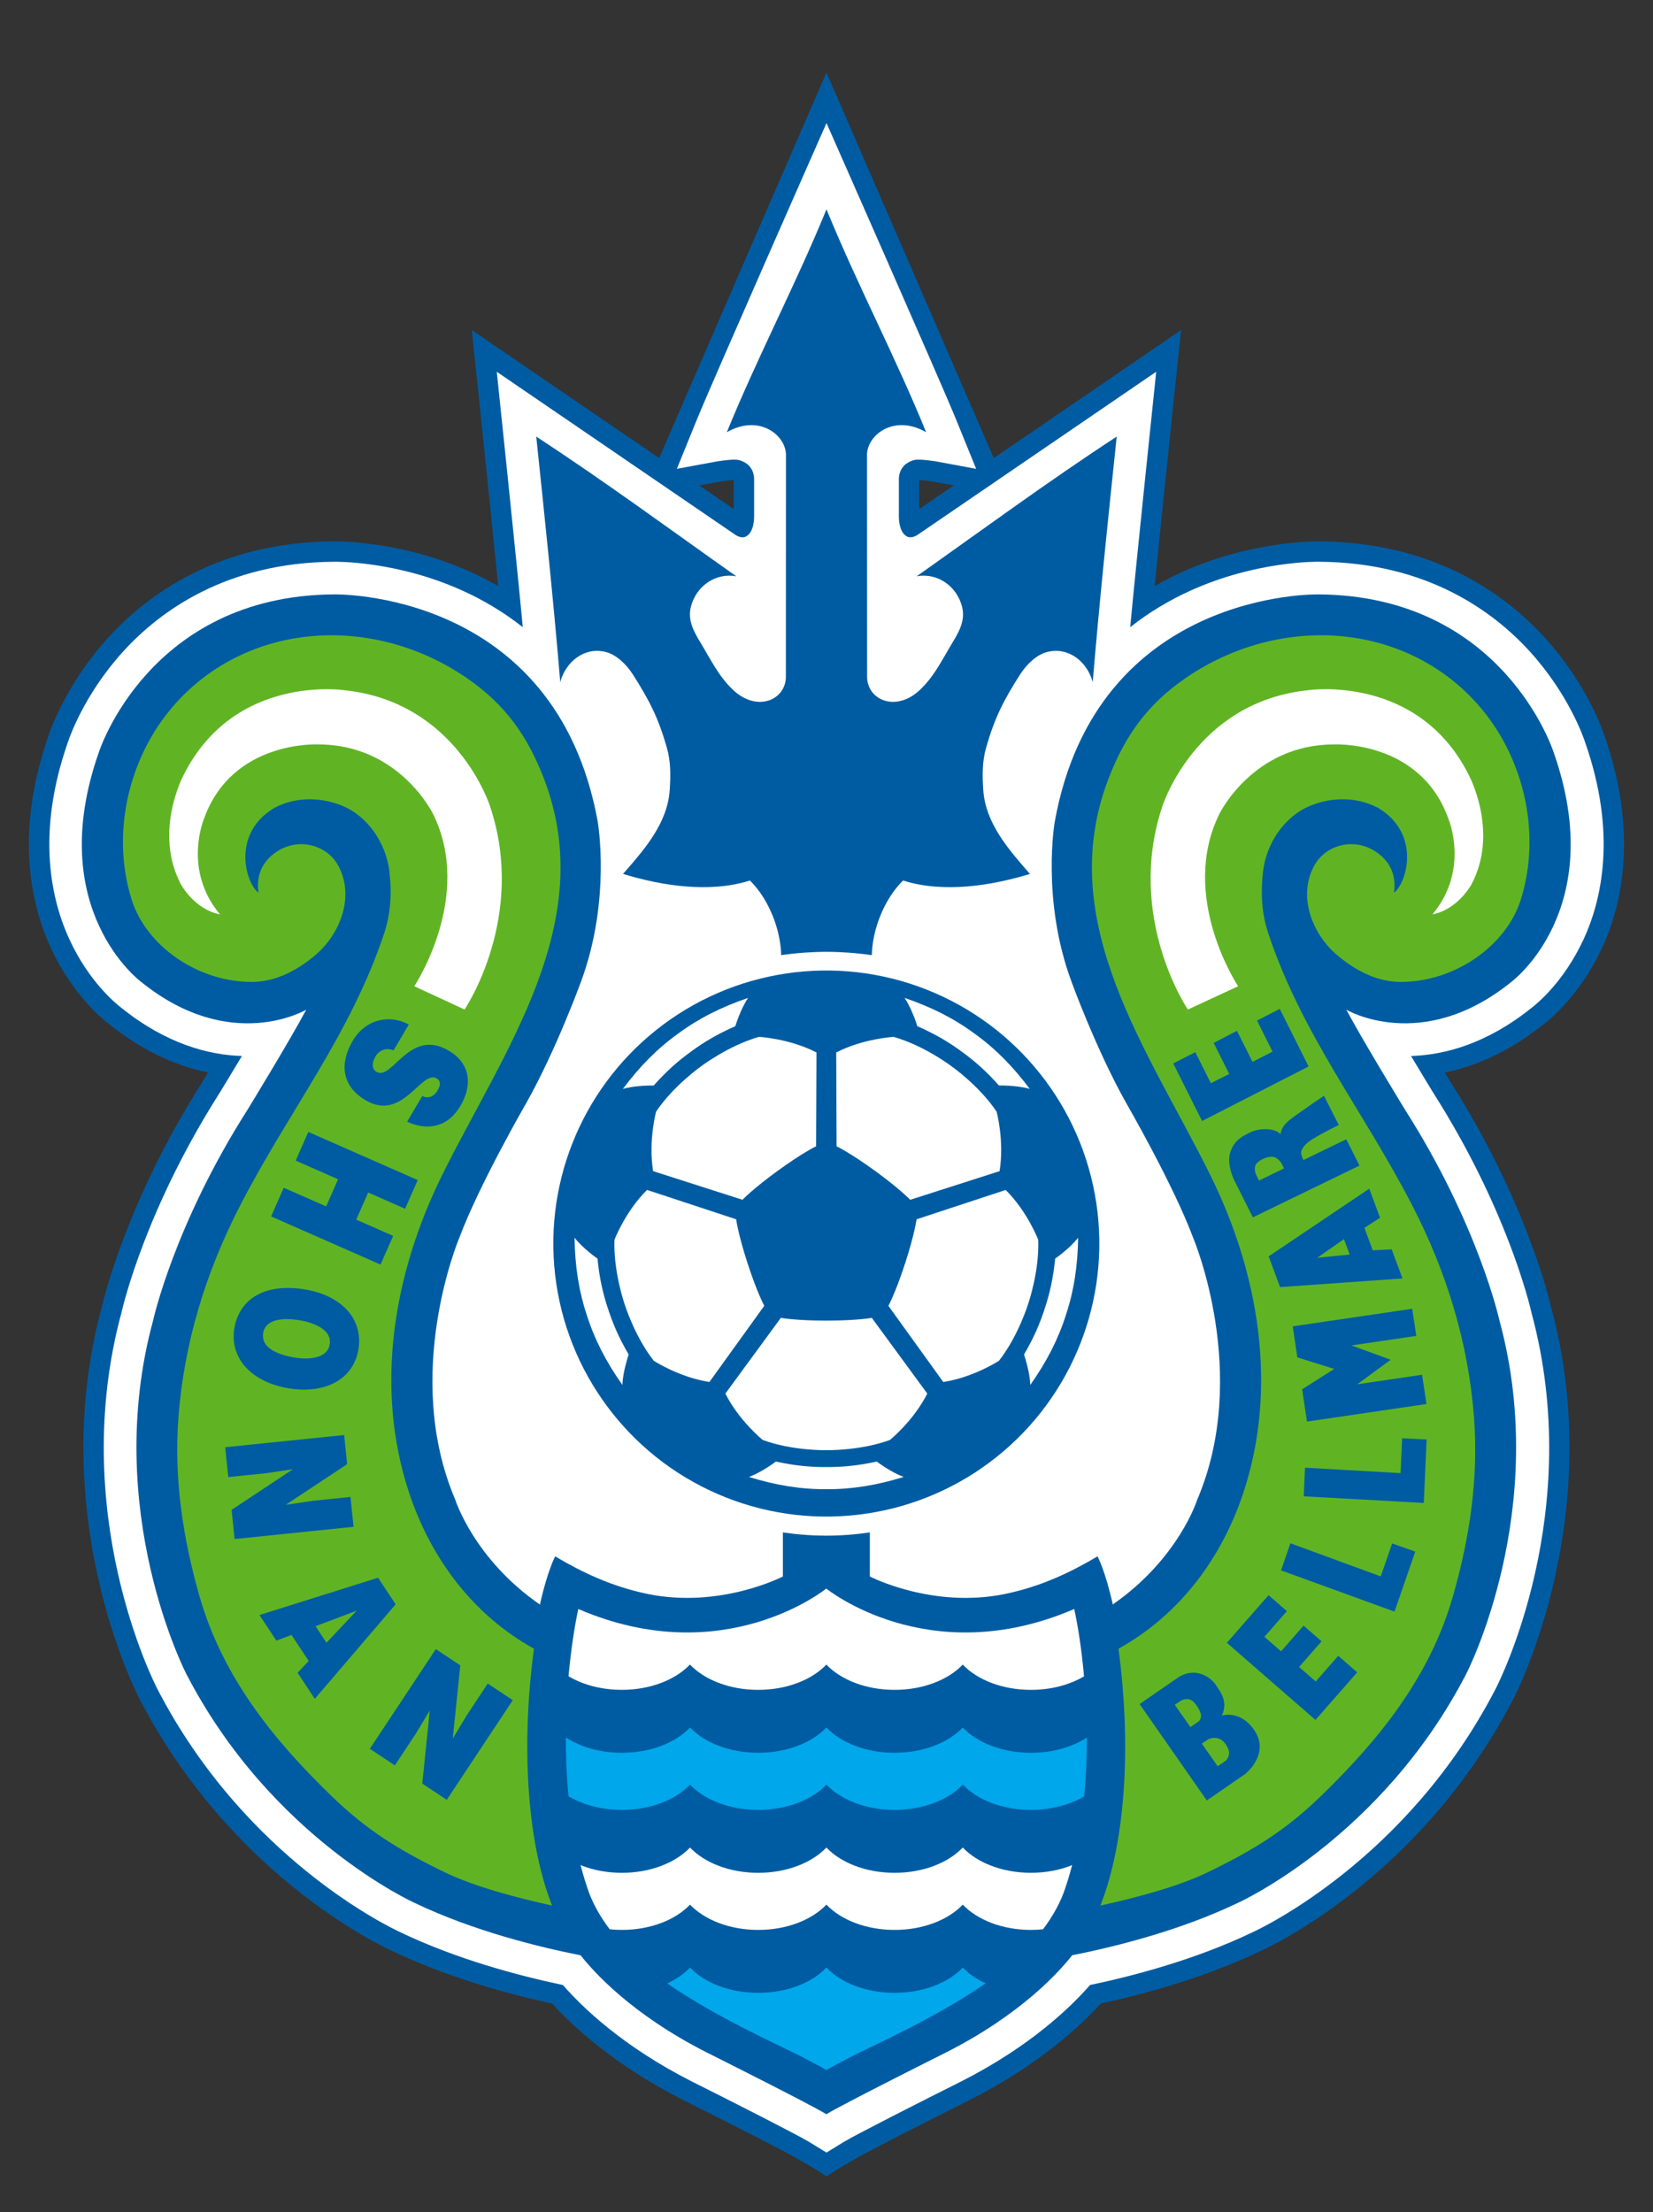 <?xml version="1.0" encoding="UTF-8"?>
<svg id="b" data-name="レイヤー 2" xmlns="http://www.w3.org/2000/svg" width="102.788" height="137.536" viewBox="0 0 102.788 137.536">
  <rect x="0" y="0" width="102.788" height="137.536" fill="#333333" stroke="none"/>
  <defs>
    <style>
      .d {
        fill: #fff;
      }

      .e {
        fill: #00a7ea;
      }

      .f {
        fill: #60b424;
      }

      .g {
        fill: none;
      }

      .h {
        fill: #005ca2;
      }
    </style>
  </defs>
  <g id="c" data-name="レイヤー 1">
    <g>
      <g>
        <g>
          <path class="g" d="m101.238,59.729c1.385-2.983,2.545-7.927.235-14.557h0c-.002-.006-.005-.014-.007-.02-.205-.622-1.302-3.657-4.049-6.687-2.481-2.735-6.787-5.961-13.507-6.515v-.089s-1.799,0-1.799,0h-.037,0c-.06-.001-.148-.001-.247,0h-1.516c-.007,0-.014.032-.019.086-1.537.144-3.849.525-6.376,1.501l1.315-12.741.398-3.858s-3.202,2.186-3.202,2.186l-9.847,6.729c-2.254-5.201-8.147-18.766-9.538-21.968l-1.65-3.798-1.65,3.798c-1.391,3.202-7.284,16.767-9.538,21.968l-9.847-6.729-3.209-2.193.405,3.866,1.314,12.741c-2.507-.969-4.802-1.352-6.339-1.498v-.091h-1.623c-.046,0-.08,0-.117,0h-.079c-.047,0-.067.001-.067.001l-1.76.038s-.001.02-.002.05c-6.723.552-11.031,3.779-13.512,6.515-2.717,2.996-3.818,5.992-4.041,6.662-.005.014-.011.033-.015.045h0c-2.31,6.63-1.15,11.574.235,14.557,1.484,3.195,3.547,4.923,4.144,5.376,1.427,1.141,2.937,2.018,4.497,2.626-4.098,6.879-5.472,12.525-5.623,13.184-3.624,13.45,2.241,25.012,2.492,25.498,5.881,11.385,15.511,16.033,16.59,16.526,3.399,1.625,7.088,2.658,9.756,3.265,1.596,1.662,4.222,3.91,8.191,5.928,3.767,1.885,6.718,3.412,7.119,3.658.29.165.596.342.872.508l1.804,1.238,1.807-1.238c.269-.161.558-.329.808-.47.466-.285,3.417-1.812,7.173-3.692,3.978-2.022,6.605-4.271,8.201-5.933,2.668-.607,6.359-1.641,9.785-3.279,1.05-.479,10.681-5.127,16.562-16.514.251-.484,6.115-12.048,2.475-25.562-.136-.597-1.507-6.225-5.608-13.118,1.564-.61,3.083-1.494,4.534-2.654.562-.426,2.625-2.154,4.108-5.348Z"/>
          <g>
            <path class="h" d="m44.811,29.936c.27-.042.634-.084.813-.088v1.8l-2.143-1.465,1.33-.247Zm54.795,29.036c1.249-2.69,2.288-7.175.149-13.267l.009.026c-.105-.32-1.097-3.211-3.679-6.057-2.455-2.708-6.871-5.944-13.973-6.013h0s-.007,0-.011,0h-.004c-.006,0-.013,0-.023,0h-.008s-.004,0-.006,0h-.004c-.518-.005-4.418.021-8.619,1.938-.561.256-1.107.538-1.637.843.498-5.002,1.642-15.92,1.642-15.92l-11.648,7.96c-.138-.338-10.403-23.966-10.403-23.966,0,0-10.265,23.629-10.403,23.966l-11.648-7.96s1.145,10.918,1.642,15.92c-.53-.305-1.076-.587-1.636-.843-4.201-1.917-8.101-1.944-8.619-1.938h-.004s-.004,0-.006,0h-.008c-.01,0-.016,0-.022,0h-.004s-.009,0-.011,0h0c-7.102.069-11.518,3.306-13.973,6.013-2.581,2.846-3.574,5.737-3.679,6.057l.009-.026c-2.14,6.092-1.1,10.577.149,13.267,1.341,2.888,3.226,4.417,3.6,4.701,1.962,1.569,4.027,2.576,6.161,3.01l-.351.58c-4.612,7.252-6.098,13.302-6.271,14.055-3.46,12.847,2.098,23.808,2.337,24.268,5.598,10.838,14.685,15.235,15.74,15.717,3.463,1.655,7.243,2.681,9.937,3.268,1.299,1.423,3.89,3.829,8.077,5.958,3.125,1.564,6.686,3.385,7.248,3.731.002,0,1.18.662,1.727,1.053v.01s.005-.003.007-.005c.002.002.005.003.007.005v-.01c.547-.391,1.726-1.052,1.727-1.053.561-.346,4.122-2.167,7.248-3.731,4.188-2.129,6.778-4.535,8.077-5.958,2.694-.587,6.475-1.613,9.937-3.268,1.055-.482,10.142-4.878,15.74-15.717.239-.461,5.796-11.421,2.336-24.268-.173-.753-1.659-6.803-6.271-14.055l-.351-.58c2.133-.434,4.198-1.441,6.161-3.01.373-.284,2.259-1.813,3.6-4.701Zm-40.299-28.789l-2.143,1.465v-1.8c.179.004.544.046.813.088l1.33.247Z"/>
            <path class="d" d="m98.456,58.438c1.151-2.479,2.1-6.625.102-12.313-.079-.242-.995-2.934-3.413-5.6-2.291-2.527-6.424-5.549-13.098-5.598h.034c-.16-.003-3.963-.072-8.117,1.824-1.173.535-2.442,1.263-3.685,2.244.362-3.908,1.617-15.881,1.617-15.881l-14.755,10.083c-.486.359-.761.148-.761.148-.518-.285-.486-1.258-.486-1.258v-2.282c0-.698.476-.983.476-.983.37-.264.708-.243.708-.243.38-.011,1.11.106,1.11.106l2.512.466-1.238-3.044c-.981-2.412-8.068-18.455-8.068-18.455,0,0-7.087,16.043-8.068,18.455l-1.238,3.044,2.512-.466s.729-.116,1.11-.106c0,0,.338-.021.708.243,0,0,.475.285.475.983v2.282s.032.972-.486,1.258c0,0-.275.211-.761-.148l-14.755-10.083s1.256,11.973,1.617,15.881c-1.243-.981-2.512-1.709-3.685-2.244-4.153-1.896-7.957-1.827-8.117-1.823h.034c-6.675.048-10.807,3.071-13.098,5.597-2.418,2.666-3.334,5.358-3.413,5.6-1.998,5.687-1.049,9.834.102,12.313,1.222,2.633,2.912,3.994,3.219,4.227,2.766,2.219,5.377,2.927,7.493,2.991-.714,1.195-1.312,2.173-1.374,2.274-4.551,7.151-5.978,13.079-6.117,13.688-3.35,12.389,2.001,22.942,2.23,23.385,5.48,10.609,14.563,14.883,15.147,15.149,3.464,1.658,7.273,2.676,10.074,3.266,1.192,1.368,3.708,3.808,7.982,5.98,2.479,1.24,6.65,3.357,7.339,3.782l1.064.652v.005l.004-.003.004.003v-.005l1.064-.652c.689-.425,4.86-2.542,7.339-3.782,4.273-2.172,6.79-4.612,7.982-5.98,2.801-.589,6.61-1.607,10.074-3.266.585-.266,9.667-4.54,15.147-15.149.23-.444,5.58-10.996,2.23-23.385-.138-.609-1.566-6.537-6.117-13.688-.061-.101-.659-1.079-1.374-2.274,2.116-.064,4.727-.772,7.493-2.991.307-.233,1.997-1.594,3.219-4.227Z"/>
            <g>
              <circle class="h" cx="51.384" cy="77.317" r="16.976" transform="translate(-39.391 96.767) rotate(-68.486)"/>
              <g>
                <g>
                  <path class="d" d="m51.383,91.214c-.973.006-1.95-.082-3.136-.342,0,0-.879.669-1.677.956,1.658.513,3.204.773,4.813.762,1.609.011,3.156-.25,4.813-.762-.799-.286-1.677-.956-1.677-.956-1.186.26-2.163.348-3.136.342Z"/>
                  <path class="d" d="m64.97,81.342c-.295.927-.681,1.83-1.295,2.876,0,0,.365,1.042.391,1.891,1-1.418,1.726-2.809,2.212-4.342.508-1.527.738-3.079.762-4.813-.519.671-1.427,1.3-1.427,1.3-.119,1.208-.337,2.165-.643,3.088Z"/>
                  <path class="d" d="m59.78,65.37c.791.567,1.53,1.213,2.336,2.12,0,0,1.104-.025,1.919.213-1.04-1.389-2.138-2.509-3.446-3.446-1.295-.955-2.7-1.653-4.342-2.213.478.701.795,1.759.795,1.759,1.112.486,1.954.989,2.738,1.566Z"/>
                  <path class="d" d="m42.986,65.37c.784-.577,1.626-1.08,2.738-1.566,0,0,.317-1.058.795-1.759-1.642.56-3.047,1.258-4.342,2.213-1.308.937-2.406,2.057-3.446,3.446.815-.238,1.919-.213,1.919-.213.806-.907,1.545-1.553,2.336-2.12Z"/>
                  <path class="d" d="m37.797,81.343c-.306-.924-.525-1.88-.643-3.088,0,0-.908-.629-1.427-1.3.025,1.735.255,3.286.763,4.813.487,1.534,1.213,2.924,2.213,4.342.025-.848.391-1.891.391-1.891-.614-1.047-1-1.949-1.295-2.877Z"/>
                </g>
                <g>
                  <path class="d" d="m51.383,82.109c-1.919,0-2.828-.171-2.828-.171l-3.45,4.708c.866,1.712,2.326,2.885,2.326,2.885,1.861.679,3.952.634,3.952.634,0,0,2.091.044,3.952-.634,0,0,1.46-1.173,2.326-2.885l-3.45-4.708s-.909.171-2.828.171Z"/>
                  <path class="d" d="m56.28,78.553c-.593,1.825-1.036,2.637-1.036,2.637l3.411,4.736c1.896-.294,3.463-1.32,3.463-1.32,1.221-1.561,1.825-3.563,1.825-3.563,0,0,.688-1.975.618-3.955,0,0-.664-1.751-2.025-3.103l-5.543,1.826s-.118.917-.711,2.742Z"/>
                  <path class="d" d="m54.411,72.797c1.552,1.128,2.188,1.8,2.188,1.8l5.558-1.781c.306-1.894-.186-3.701-.186-3.701-1.107-1.643-2.825-2.836-2.825-2.836,0,0-1.666-1.265-3.57-1.81,0,0-1.87.091-3.578.967l.024,5.836s.836.396,2.388,1.524Z"/>
                  <path class="d" d="m48.358,72.795c1.552-1.128,2.388-1.524,2.388-1.524l.024-5.836c-1.707-.876-3.577-.967-3.577-.967-1.905.545-3.57,1.81-3.57,1.81,0,0-1.718,1.193-2.825,2.836,0,0-.492,1.807-.186,3.701l5.558,1.781s.635-.672,2.187-1.801Z"/>
                  <path class="d" d="m46.487,78.551c-.593-1.825-.711-2.742-.711-2.742l-5.543-1.826c-1.361,1.353-2.025,3.103-2.025,3.103-.07,1.98.618,3.955.618,3.955,0,0,.604,2.002,1.825,3.563,0,0,1.566,1.026,3.463,1.32l3.411-4.736s-.444-.812-1.037-2.637Z"/>
                </g>
              </g>
            </g>
            <path class="h" d="m51.396,59.179c.928.003,1.878.072,2.814.207.039-1.564.735-3.438,1.942-4.641,2.53.806,5.549.311,7.892-.409-1.318-1.506-2.764-3.146-2.901-5.214-.059-.888-.076-1.76.182-2.658.525-1.826,1.07-2.899,2.088-4.5.473-.743,1.103-1.272,1.697-1.425,1.336-.344,2.494.603,2.838,1.867.426-5.096.959-10.176,1.493-15.261-4.237,2.767-8.308,5.765-12.439,8.685,1.299-.236,2.503.622,2.823,1.899.206.823-.166,1.514-.572,2.182-.648,1.068-1.144,2.134-2.065,2.997-1.503,1.409-3.32.599-3.27-.905l-.005-13.779c.065-1.229,1.713-2.475,3.676-1.353-1.909-4.692-4.28-9.168-6.196-13.856-1.916,4.689-4.287,9.164-6.196,13.856,1.963-1.122,3.611.124,3.676,1.353l-.005,13.779c.05,1.504-1.767,2.314-3.27.905-.921-.863-1.416-1.929-2.065-2.997-.405-.668-.778-1.359-.572-2.182.32-1.277,1.523-2.135,2.823-1.899-4.132-2.921-8.202-5.919-12.439-8.685.534,5.085,1.066,10.165,1.493,15.261.344-1.264,1.502-2.211,2.838-1.867.593.153,1.224.682,1.697,1.425,1.018,1.601,1.563,2.674,2.088,4.5.258.899.242,1.77.183,2.658-.137,2.068-1.583,3.708-2.901,5.214,2.343.72,5.362,1.215,7.892.409,1.207,1.203,1.903,3.077,1.942,4.641.936-.135,1.885-.204,2.814-.207h.005Z"/>
            <g>
              <g>
                <path class="h" d="m93.974,61.055s6.095-4.492,2.629-14.298c0,0-3.101-9.716-14.598-9.8,0,0-13.796-.333-16.416,14.123,0,0-.855,4.862,1.047,9.976,0,0,1.535,4.227,3.395,7.524,0,0,2.944,5.101,4.17,8.398,0,0,3.581,8.457.242,16.277,0,0-1.158,3.666-5.247,6.502-.461-2.085-.948-2.99-.948-2.99-1.696,1.005-3.514,1.872-5.748,2.337-4.529.93-8.411-1.086-8.411-1.086v-2.741c-.882.132-1.785.201-2.704.201s-1.821-.069-2.703-.201v2.741s-3.883,2.016-8.411,1.086c-2.234-.465-4.052-1.331-5.748-2.337,0,0-.488.907-.95,2.998-4.1-2.837-5.26-6.511-5.26-6.511-3.339-7.82.242-16.277.242-16.277,1.226-3.297,4.17-8.398,4.17-8.398,1.86-3.297,3.395-7.524,3.395-7.524,1.902-5.114,1.047-9.976,1.047-9.976-2.621-14.456-16.416-14.123-16.416-14.123-11.497.085-14.598,9.8-14.598,9.8-3.466,9.806,2.629,14.298,2.629,14.298,5.579,4.502,10.259,1.725,10.259,1.725-1.031,1.942-3.651,6.22-3.651,6.22-4.574,7.181-5.868,13.095-5.868,13.095-3.212,11.793,2.06,21.975,2.06,21.975,5.283,10.229,14.196,14.24,14.196,14.24,3.671,1.762,7.813,2.766,10.328,3.262.767.981,3.134,3.647,7.796,6.017,0,0,6.463,3.233,7.485,3.864,1.022-.631,7.485-3.864,7.485-3.864,4.668-2.373,7.035-5.042,7.799-6.021,2.517-.497,6.648-1.501,10.31-3.259,0,0,8.913-4.011,14.197-14.24,0,0,5.272-10.183,2.06-21.975,0,0-1.294-5.914-5.868-13.095,0,0-2.619-4.278-3.651-6.22,0,0,4.679,2.777,10.259-1.725Z"/>
                <g>
                  <path class="f" d="m85.663,50.213c-1.437-.735-2.958-.608-4.146-.132-1.647.652-2.775,2.366-2.978,4.104-.152,1.3-.096,2.575.321,3.831,2.089,6.297,5.919,11.046,8.941,16.899,2.162,4.187,3.51,8.588,3.86,13.249.279,3.723-.264,7.426-1.315,11.09-1.43,4.986-4.558,8.886-8.229,12.435-2.177,2.104-4.148,3.336-7.073,4.745-1.823.878-4.501,1.58-6.618,2.043,1.672-4.244,1.872-10.436,1.126-15.97,3.842-2.126,6.432-5.682,7.762-9.69,2.177-6.563.958-13.655-2.037-19.72-3.827-7.749-9.787-15.739-6.348-24.681,1.017-2.645,2.402-4.623,4.841-6.288,5.651-3.858,13.211-3.523,17.842,1.364,3.093,3.264,4.296,8.213,2.949,12.46-.911,2.872-4.124,5.125-7.51,5.099-1.641-.013-3.069-.929-4.027-1.774-1.309-1.156-2.368-3.421-1.325-5.415.596-1.141,1.986-1.656,3.214-1.226,0,0,2.093.656,1.766,2.875.803-.602,1.712-3.698-1.015-5.299Z"/>
                  <path class="d" d="m73.865,62.766s-3.897-5.734-1.583-12.644c0,0,2.049-6.479,9.055-7.208,0,0,6.847-1.036,10.007,5.294,0,0,1.891,3.528.147,6.793,0,0-.834,1.545-2.419,1.851,2.346-2.8.987-5.966.987-5.966-1.754-4.882-7.1-4.602-7.1-4.602-5.03,0-7.128,4.307-7.128,4.307-2.557,5.157,1.16,10.728,1.16,10.728l-3.125,1.448Z"/>
                </g>
                <g>
                  <path class="f" d="m17.09,50.213c1.437-.735,2.958-.608,4.146-.132,1.647.652,2.775,2.366,2.978,4.104.152,1.3.096,2.575-.321,3.831-2.089,6.297-5.919,11.046-8.941,16.899-2.162,4.187-3.51,8.588-3.859,13.249-.279,3.723.264,7.426,1.315,11.09,1.43,4.986,4.557,8.886,8.229,12.435,2.177,2.104,4.148,3.336,7.073,4.745,1.822.878,4.501,1.58,6.618,2.043-1.672-4.244-1.872-10.436-1.126-15.97-3.842-2.126-6.432-5.682-7.762-9.69-2.177-6.563-.958-13.655,2.037-19.72,3.827-7.749,9.787-15.739,6.348-24.681-1.017-2.645-2.402-4.623-4.841-6.288-5.651-3.858-13.21-3.523-17.842,1.364-3.093,3.264-4.296,8.213-2.949,12.46.91,2.872,4.124,5.125,7.51,5.099,1.641-.013,3.069-.929,4.027-1.774,1.309-1.156,2.368-3.421,1.325-5.415-.596-1.141-1.986-1.656-3.214-1.226,0,0-2.093.656-1.766,2.875-.803-.602-1.712-3.698,1.015-5.299Z"/>
                  <path class="d" d="m28.887,62.766s3.897-5.734,1.583-12.644c0,0-2.049-6.479-9.055-7.208,0,0-6.847-1.036-10.007,5.294,0,0-1.891,3.528-.147,6.793,0,0,.834,1.545,2.419,1.851-2.346-2.8-.987-5.966-.987-5.966,1.754-4.882,7.1-4.602,7.1-4.602,5.03,0,7.128,4.307,7.128,4.307,2.557,5.157-1.16,10.728-1.16,10.728l3.125,1.448Z"/>
                </g>
              </g>
              <g>
                <path class="d" d="m59.868,114.87c-.899.946-2.462,1.572-4.24,1.572s-3.342-.626-4.24-1.572c-.899.946-2.462,1.572-4.24,1.572s-3.342-.626-4.24-1.572c-.899.946-2.462,1.572-4.24,1.572-.939,0-1.816-.176-2.569-.48.121.46.255.915.405,1.361.29.918.782,1.801,1.407,2.629.247.025.499.04.757.04,1.778,0,3.342-.626,4.24-1.572.899.946,2.462,1.572,4.24,1.572s3.342-.626,4.24-1.572c.899.946,2.462,1.572,4.24,1.572s3.342-.626,4.24-1.572c.899.946,2.462,1.572,4.24,1.572.255,0,.504-.014.749-.039.625-.829,1.117-1.712,1.407-2.63.15-.445.283-.899.404-1.358-.751.302-1.626.476-2.561.476-1.778,0-3.342-.626-4.24-1.572Z"/>
                <path class="e" d="m59.868,107.407c-.899.946-2.462,1.572-4.24,1.572s-3.342-.626-4.24-1.572c-.899.946-2.462,1.572-4.24,1.572s-3.342-.626-4.24-1.572c-.899.946-2.462,1.572-4.24,1.572-1.352,0-2.578-.362-3.484-.951-.002,1.184.048,2.416.169,3.655.887.527,2.045.847,3.315.847,1.778,0,3.342-.626,4.24-1.572.899.946,2.462,1.572,4.24,1.572s3.342-.626,4.24-1.572c.899.946,2.462,1.572,4.24,1.572s3.342-.626,4.24-1.572c.899.946,2.462,1.572,4.24,1.572,1.266,0,2.421-.318,3.307-.842.121-1.239.172-2.47.17-3.654-.905.586-2.129.947-3.477.947-1.778,0-3.342-.626-4.24-1.572Z"/>
                <path class="e" d="m55.628,123.905c-1.778,0-3.342-.626-4.24-1.572-.899.946-2.462,1.572-4.24,1.572s-3.342-.626-4.24-1.572c-.37.39-.855.724-1.42.984.336.237.676.461,1.017.672,2.657,1.674,5.082,2.768,7.245,3.837,0,0,.865.445,1.636.873.771-.428,1.636-.873,1.636-.873,2.163-1.069,4.588-2.162,7.245-3.837.341-.211.682-.436,1.019-.674-.563-.259-1.046-.593-1.416-.982-.899.946-2.462,1.572-4.24,1.572Z"/>
                <path class="d" d="m42.906,103.495c.899.946,2.462,1.572,4.24,1.572s3.342-.626,4.24-1.572c.899.946,2.462,1.572,4.24,1.572s3.342-.626,4.24-1.572c.899.946,2.462,1.572,4.24,1.572,1.264,0,2.417-.317,3.302-.84-.156-1.737-.392-3.201-.609-4.188-9.068,3.909-15.419-1.272-15.419-1.272,0,0-6.35,5.181-15.419,1.272-.216.986-.452,2.448-.608,4.183.886.525,2.042.844,3.309.844,1.778,0,3.342-.626,4.24-1.572Z"/>
              </g>
            </g>
          </g>
        </g>
        <g>
          <path class="h" d="m26.257,68.15c.239.103.427.089.578.016s.275-.202.372-.365c.219-.37.182-.612-.049-.749-.96-.568-2.105,2.729-4.433,1.351-1.484-.878-1.619-2.292-.787-3.7.799-1.351,2.306-1.65,3.482-1.002l-.95,1.607c-.252-.101-.48-.101-.67-.022-.186.072-.345.218-.442.382-.248.42-.243.797.059.975.969.573,2.042-2.765,4.486-1.32,1.359.804,1.489,2.148.732,3.428-.841,1.422-2.13,1.533-3.321.992l.942-1.593Z"/>
          <path class="h" d="m19.172,70.377l6.804,2.994-.786,1.784-2.296-1.01-.742,1.686,2.296,1.01-.786,1.784-6.804-2.994.786-1.784,2.636,1.16.742-1.686-2.636-1.16.786-1.784Z"/>
          <path class="h" d="m17.932,86.317c-2.492-.438-3.66-2.027-3.356-3.759.323-1.838,1.962-2.816,4.454-2.377,2.299.404,3.575,1.912,3.255,3.733-.367,2.09-2.422,2.743-4.354,2.403Zm.741-4.221c-.936-.165-2.145-.143-2.307.776-.146.83.692,1.312,1.903,1.525.997.175,2.112.036,2.23-.815.153-.87-.9-1.324-1.826-1.487Z"/>
          <path class="h" d="m17.765,93.561l1.677-.247,2.352-.242.191,1.857-7.397.761-.186-1.815,3.81-2.525-1.677.247-2.342.241-.191-1.856,7.397-.761.186,1.815-3.82,2.527Z"/>
          <path class="h" d="m16.132,100.415l7.378-2.321,1.093,1.654-5.028,5.877-1.07-1.62.691-.734-1.07-1.62-.941.355-1.052-1.592Zm6.046-.272l-2.555.966.679,1.027,1.877-1.993Z"/>
          <path class="h" d="m28.151,108.099l.873-1.452,1.306-1.971,1.557,1.032-4.106,6.196-1.522-1.009.466-4.547-.873,1.452-1.3,1.962-1.557-1.032,4.106-6.196,1.522,1.009-.471,4.555Z"/>
        </g>
      </g>
      <g>
        <polygon class="h" points="79.58 62.728 78.163 63.454 79.13 65.384 77.885 66.021 76.918 64.091 75.469 64.844 76.436 66.775 75.294 67.348 74.327 65.417 72.955 66.12 74.748 69.699 81.373 66.307 79.58 62.728"/>
        <polygon class="h" points="88.71 89.499 87.187 89.425 87.091 91.591 81.149 91.253 81.07 93.034 88.535 93.446 88.71 89.499"/>
        <polygon class="h" points="88.006 96.471 86.567 95.964 85.858 98.011 80.241 95.953 79.658 97.638 86.714 100.203 88.006 96.471"/>
        <path class="h" d="m78.89,78.113l6.256-4.208.669,1.809-.97.628.516,1.396,1.18-.059.671,1.809-7.615.538-.708-1.913Zm3.021.09l2.016-.202-.354-.957-1.662,1.158Z"/>
        <path class="h" d="m78.288,73.401l1.556-.756-.158-.315c-.101-.172-.305-.36-.49-.397-.367-.072-.937.203-1.105.467-.075.119-.094.42.027.65l.17.35Zm1.336-2.886c.093-.528.388-.763.982-1.191.902-.65,1.723-1.194,1.723-1.194l.92,1.818s-1.014.484-1.732.939c-.502.342-.642.675-.608.85.034.175.139.39.139.39l2.668-1.295.823,1.638-6.631,3.219-1.178-2.344s-.477-.966-.223-1.717c.255-.751.734-.977,1.267-1.236.534-.259,1.477-.278,1.85.122Z"/>
        <polygon class="h" points="84.394 103.976 83.215 102.949 81.816 104.547 80.78 103.645 82.179 102.048 81.059 101.073 79.66 102.671 78.624 101.769 80.023 100.172 78.882 99.179 76.288 102.14 81.8 106.937 84.394 103.976"/>
        <path class="h" d="m70.864,105.95l2.29-1.581c1.126-.823,2.121-.08,2.417.344.415.596.778,1.135.407,1.954,0,0,1.124-.377,1.999.879,1.048,1.503-.548,2.754-.548,2.754l-2.386,1.645-4.18-5.995Zm2.594-.225l-.408.27.974,1.385.534-.368c.192-.243.181-.494-.174-1.004-.275-.394-.573-.445-.926-.283Zm1.68,2.411l-.408.27.99,1.408.534-.368c.175-.267.303-.509-.053-1.019-.274-.394-.71-.453-1.063-.291Z"/>
        <polygon class="h" points="80.97 86.379 82.965 85.112 80.674 84.397 80.385 82.465 87.816 81.372 88.068 83.059 84.037 83.652 86.475 84.542 84.399 86.068 88.429 85.475 88.702 87.294 81.271 88.387 80.97 86.379"/>
      </g>
    </g>
  </g>
</svg>